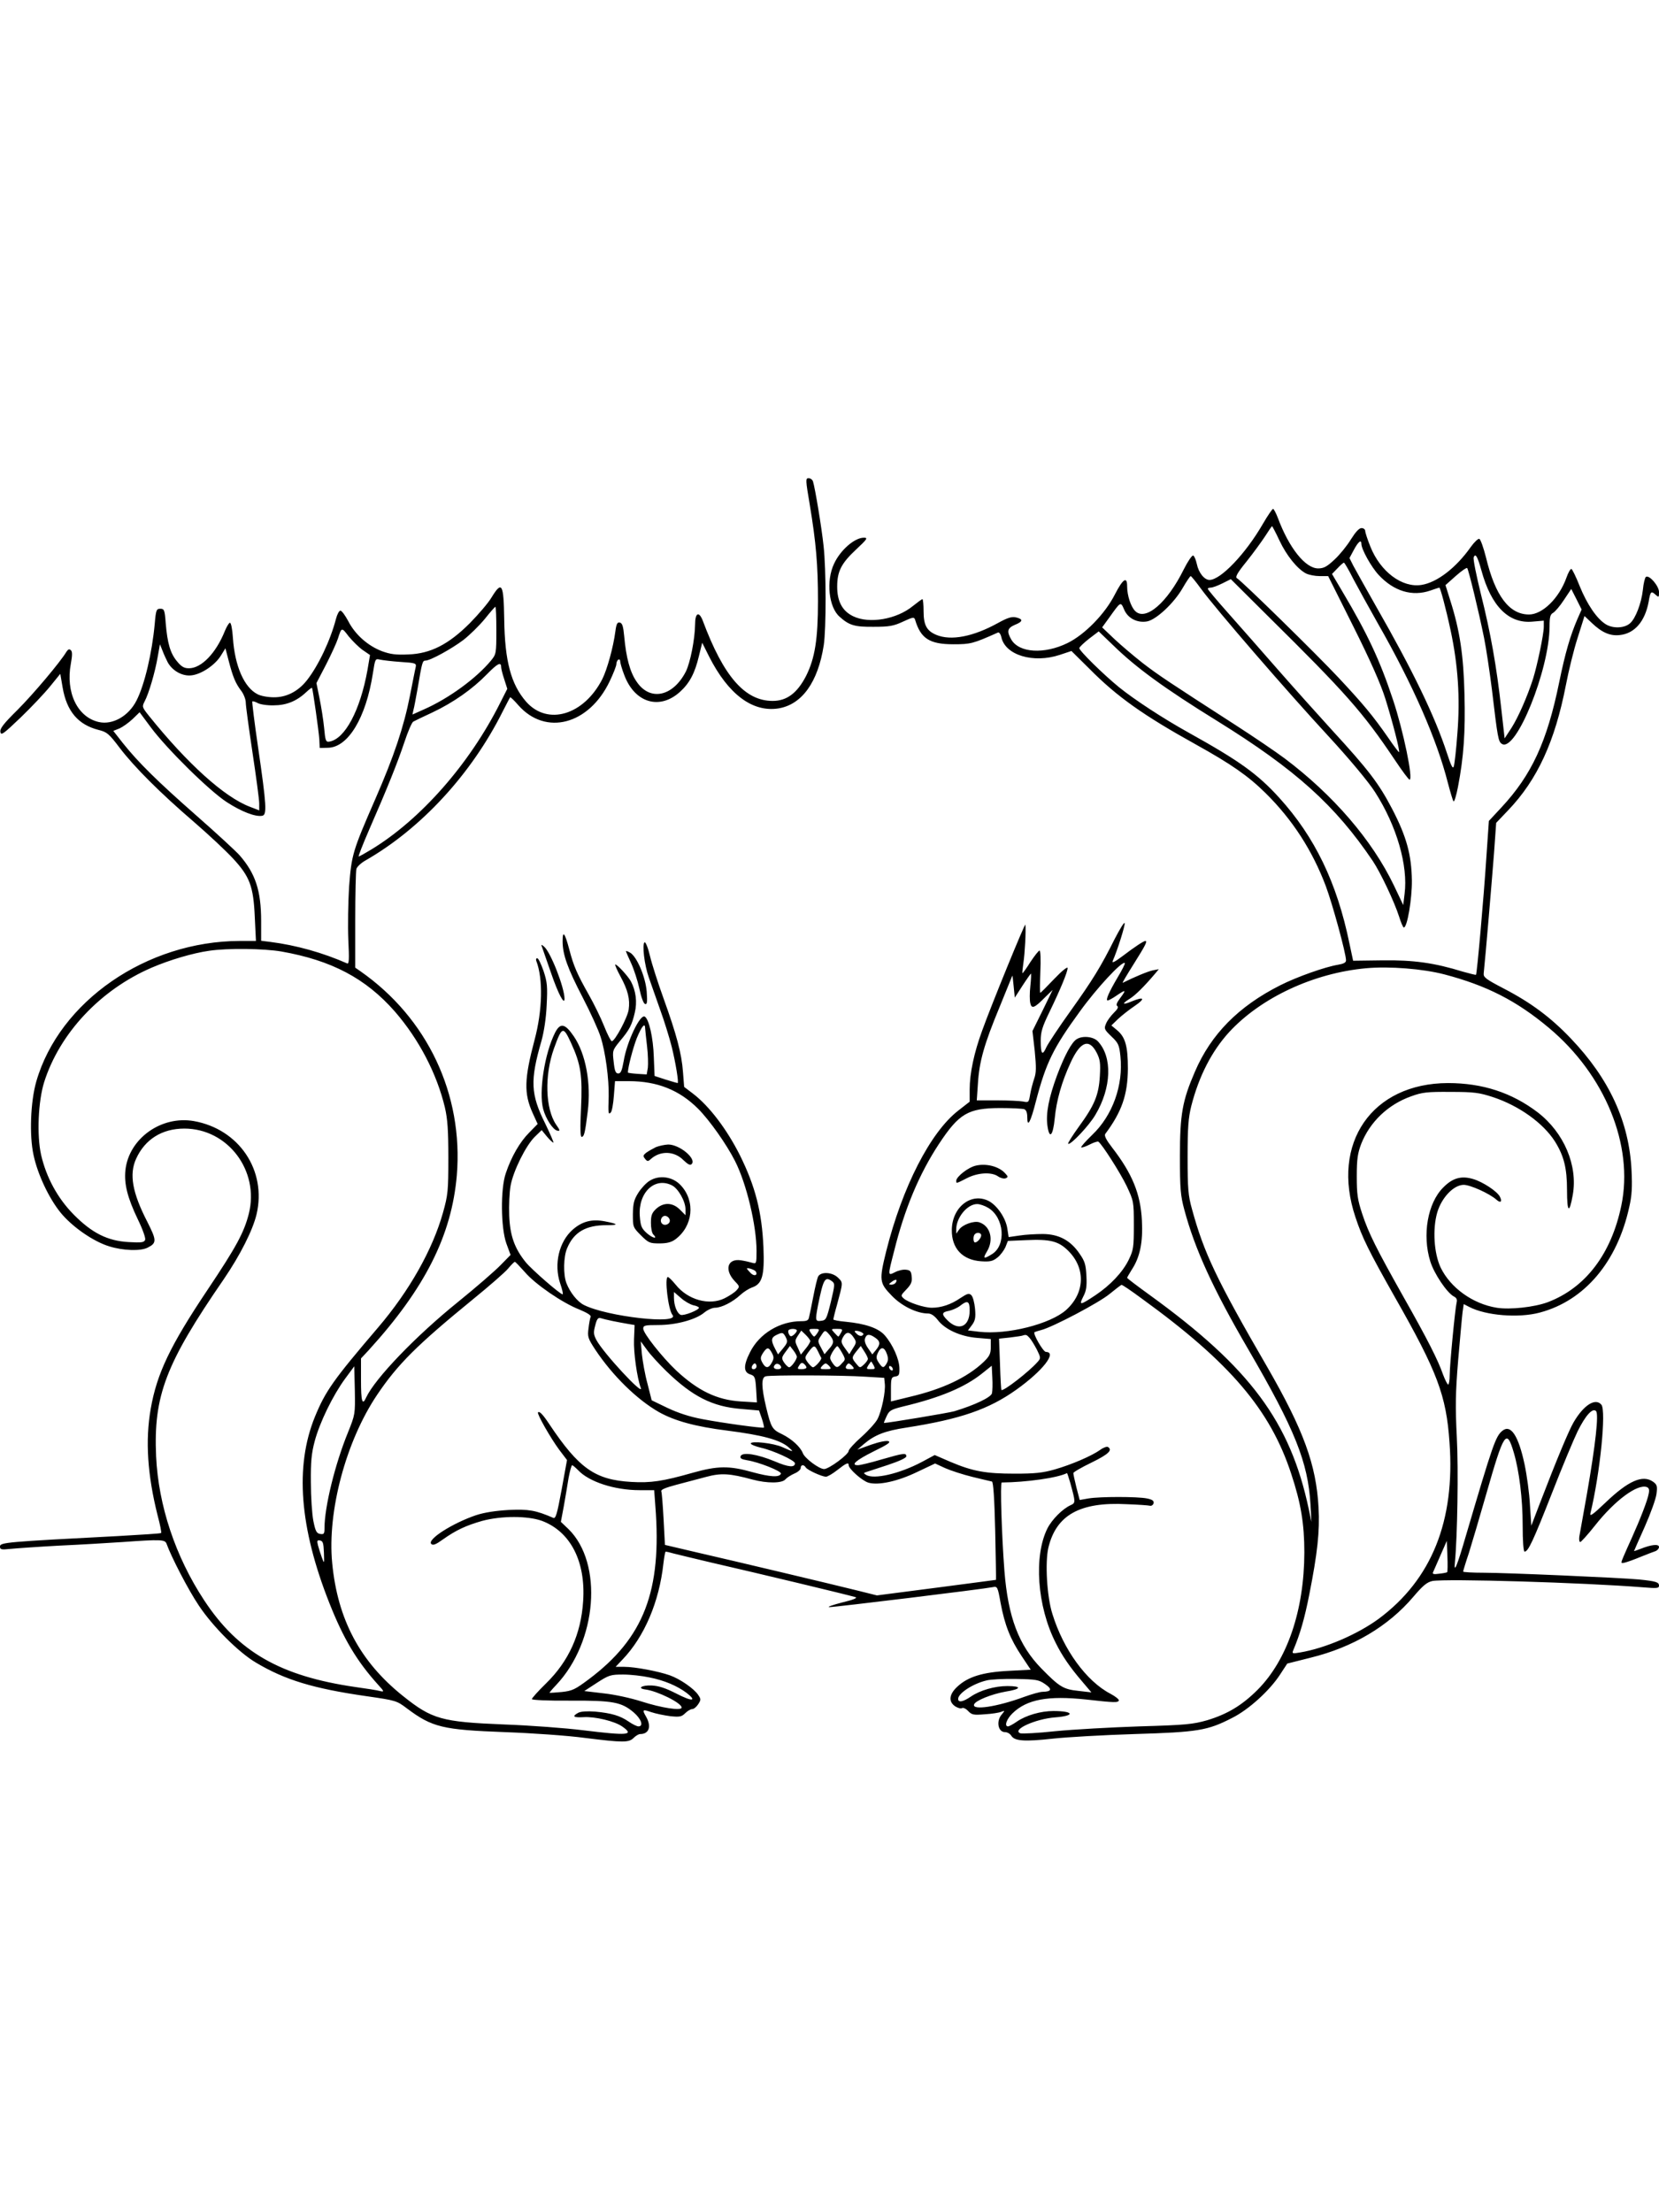 <?xml version="1.0" standalone="no"?>
<!DOCTYPE svg PUBLIC "-//W3C//DTD SVG 20010904//EN"
 "http://www.w3.org/TR/2001/REC-SVG-20010904/DTD/svg10.dtd">
<svg version="1.0" xmlns="http://www.w3.org/2000/svg"
 width="864pt" height="1152pt" viewBox="0 0 864 1152"
 preserveAspectRatio="xMidYMid meet">

<g transform="translate(0,1152) scale(0.1,-0.1)"
fill="#000000" stroke="none">
<path d="M4217 8893 c33 -199 43 -314 43 -503 0 -199 -16 -298 -62 -390 -46
-89 -100 -130 -174 -130 -145 0 -256 128 -364 418 -20 51 -40 41 -40 -20 -1
-77 -25 -198 -48 -245 -68 -132 -188 -156 -257 -52 -34 49 -54 124 -64 234 -5
54 -10 70 -23 73 -13 3 -18 -7 -23 -45 -11 -84 -43 -199 -68 -249 -96 -188
-285 -245 -397 -118 -79 91 -111 211 -114 429 -3 187 -12 202 -66 114 -17 -29
-69 -89 -113 -134 -111 -111 -205 -159 -321 -163 -64 -3 -93 1 -137 17 -73 28
-139 86 -175 156 -16 30 -34 55 -41 55 -7 0 -17 -19 -23 -42 -29 -112 -92
-245 -152 -321 -46 -58 -107 -89 -173 -88 -30 0 -68 7 -84 16 -69 35 -118 146
-128 293 -3 47 -10 81 -16 79 -5 -1 -17 -21 -26 -43 -46 -115 -122 -194 -187
-194 -25 0 -39 8 -62 36 -35 42 -50 93 -59 199 -5 69 -8 75 -28 75 -20 0 -23
-6 -29 -77 -14 -153 -53 -319 -95 -401 -41 -81 -124 -128 -196 -112 -112 25
-174 155 -146 304 8 44 8 63 0 70 -8 8 -14 5 -23 -8 -32 -54 -174 -222 -255
-303 -72 -71 -92 -97 -89 -114 3 -21 15 -12 106 75 56 54 125 127 154 163 l52
64 12 -70 c21 -125 81 -195 187 -222 44 -11 54 -19 110 -93 76 -100 211 -235
388 -387 74 -64 165 -149 202 -189 88 -95 107 -145 114 -307 l6 -123 -84 0
c-486 -1 -940 -315 -1060 -732 -30 -105 -37 -281 -14 -384 21 -99 80 -224 140
-298 60 -74 171 -151 253 -176 72 -23 165 -26 201 -7 48 24 47 38 -1 133 -79
153 -96 249 -59 330 46 101 135 157 251 157 226 0 392 -219 336 -443 -25 -98
-64 -171 -216 -398 -194 -290 -263 -435 -295 -618 -29 -166 -17 -345 36 -556
13 -48 21 -89 18 -91 -2 -3 -103 -9 -224 -16 -578 -30 -615 -33 -615 -54 0
-16 6 -18 52 -13 29 3 143 11 253 17 110 5 261 14 335 19 196 14 219 13 227
-8 25 -70 114 -242 168 -322 72 -109 208 -245 298 -298 151 -90 298 -135 577
-175 152 -22 156 -23 210 -64 131 -98 186 -111 510 -123 140 -5 327 -18 415
-30 201 -25 230 -25 255 0 11 11 26 20 34 20 46 0 60 39 31 90 -22 38 -19 40
27 24 24 -8 68 -17 99 -21 49 -5 59 -3 78 16 11 11 28 21 36 21 8 0 22 11 31
25 15 23 15 27 0 49 -21 32 -94 83 -148 102 -60 21 -181 44 -236 44 l-46 0 36
38 c114 119 191 300 213 500 4 34 9 62 12 62 3 0 22 -4 42 -10 20 -5 106 -26
191 -46 261 -60 703 -166 755 -181 13 -4 -11 -14 -70 -28 -49 -13 -79 -23 -66
-24 24 -1 803 94 851 104 24 5 26 3 41 -82 22 -117 51 -189 109 -276 l48 -72
-116 -6 c-135 -7 -212 -31 -267 -83 -43 -40 -46 -78 -10 -102 13 -8 29 -13 35
-9 6 4 21 -3 32 -15 19 -20 28 -22 87 -17 36 2 75 8 86 13 19 7 19 7 3 -13
-31 -34 -21 -93 16 -93 12 0 26 -8 33 -19 17 -28 71 -31 216 -15 73 8 265 19
427 24 329 10 379 18 507 84 86 43 195 142 249 225 l38 58 123 31 c219 54 403
163 533 316 51 60 72 77 100 83 73 13 783 -8 1098 -33 72 -6 82 -5 82 9 0 18
-16 23 -105 32 -97 9 -690 35 -807 35 -60 0 -108 3 -108 6 0 3 13 47 30 97 16
51 56 187 89 302 94 329 107 349 145 220 28 -95 46 -240 46 -377 0 -83 4 -138
10 -138 19 0 44 54 142 303 54 139 115 284 134 323 41 83 78 124 96 106 15
-15 -2 -171 -47 -430 -19 -108 -37 -209 -40 -224 -2 -16 0 -28 5 -28 4 0 39
38 76 85 104 132 222 219 271 201 11 -5 14 -14 9 -36 -6 -34 -45 -134 -87
-227 -16 -34 -35 -79 -44 -99 -15 -36 -15 -36 8 -31 12 3 49 16 82 30 33 13
68 27 78 30 9 4 17 13 17 21 0 17 -40 13 -97 -10 -18 -7 -33 -12 -33 -11 0 1
25 58 56 127 30 68 58 145 61 171 5 40 3 48 -18 63 -54 38 -129 5 -248 -109
-66 -63 -83 -75 -78 -55 50 207 83 533 57 565 -31 37 -92 -1 -145 -92 -24 -41
-87 -191 -176 -423 l-44 -115 -7 107 c-3 60 -16 155 -28 212 -32 150 -72 211
-116 175 -35 -29 -49 -69 -189 -544 -47 -162 -64 -202 -58 -142 13 131 19 488
10 653 -8 159 -7 231 7 401 10 114 20 227 23 250 l6 42 29 -15 c87 -45 257
-59 368 -29 232 62 402 262 465 549 14 60 16 105 12 190 -12 254 -116 479
-317 689 -104 109 -207 186 -350 260 -92 48 -105 58 -103 78 9 82 44 499 54
629 l11 155 62 65 c153 160 244 359 301 652 14 73 41 184 61 246 l36 114 37
-35 c53 -51 97 -70 147 -64 77 8 131 71 150 173 9 54 13 58 35 38 18 -16 19
-16 19 13 0 31 -50 90 -68 79 -5 -3 -13 -34 -16 -68 -8 -70 -38 -148 -66 -173
-29 -27 -90 -29 -127 -6 -47 29 -98 104 -137 201 -18 46 -38 86 -42 87 -5 2
-17 -19 -26 -45 -38 -107 -125 -192 -195 -192 -103 0 -176 97 -224 297 -13 51
-28 94 -35 97 -6 2 -26 -17 -44 -42 -76 -108 -175 -185 -257 -198 -101 -16
-214 69 -266 199 -15 37 -27 74 -27 82 0 8 -9 15 -19 15 -13 0 -31 -20 -55
-58 -20 -33 -58 -80 -85 -105 -40 -38 -57 -47 -86 -47 -67 0 -152 107 -210
263 -10 26 -21 47 -25 47 -4 0 -28 -35 -53 -78 -90 -156 -220 -292 -278 -292
-27 0 -57 38 -66 83 -5 22 -13 42 -19 44 -6 2 -28 -30 -49 -72 -86 -174 -199
-271 -253 -217 -23 23 -42 81 -42 130 0 52 -22 38 -64 -44 -52 -102 -157 -209
-247 -253 -121 -59 -251 -51 -292 18 -25 43 -21 60 18 77 43 17 45 30 6 39
-22 5 -44 -2 -93 -29 -130 -72 -246 -94 -322 -62 -50 21 -66 51 -66 123 0 35
-3 63 -6 63 -3 0 -25 -16 -50 -36 -84 -69 -227 -94 -311 -53 -56 27 -83 77
-83 154 0 79 21 121 98 193 59 55 63 62 41 62 -48 0 -122 -64 -155 -135 -43
-90 -28 -228 29 -277 50 -45 79 -53 177 -52 81 0 104 4 153 27 52 24 58 25 63
9 29 -97 75 -127 199 -127 90 0 102 3 232 61 6 3 14 -7 18 -24 20 -94 167
-138 305 -92 l60 20 93 -92 c144 -146 283 -244 557 -396 180 -100 270 -162
361 -252 140 -138 244 -299 314 -485 35 -94 105 -350 105 -386 0 -12 -13 -18
-42 -23 -67 -11 -214 -63 -301 -107 -216 -109 -360 -254 -444 -450 -65 -150
-78 -222 -78 -439 0 -171 3 -206 23 -280 55 -205 149 -411 332 -725 244 -419
312 -589 325 -810 l5 -90 -14 66 c-96 455 -306 737 -828 1115 -65 47 -118 87
-118 90 0 2 11 21 24 42 43 65 59 143 53 256 -7 139 -50 244 -155 380 -31 40
-42 62 -36 71 86 115 117 204 118 340 0 116 -13 164 -56 200 l-30 25 34 33
c18 17 58 49 88 69 57 39 49 50 -17 23 -47 -20 -53 -13 -11 13 31 19 77 65
133 131 l20 24 -31 -6 c-25 -5 -95 -34 -157 -65 -4 -2 22 42 58 99 61 97 72
119 60 119 -9 0 -56 -31 -119 -79 -40 -30 -57 -39 -51 -25 24 54 66 187 62
197 -2 7 -25 -31 -52 -83 -72 -144 -113 -211 -230 -375 -59 -82 -115 -167
-125 -187 -21 -48 -30 -39 -30 32 0 47 8 73 46 151 56 116 94 207 94 228 0 9
-30 -15 -69 -56 -38 -40 -71 -73 -73 -73 -3 0 -2 50 0 110 3 61 1 110 -4 110
-5 0 -26 -27 -48 -60 -21 -34 -40 -59 -41 -58 -2 2 1 26 5 55 7 45 14 167 10
198 -1 12 -177 -418 -225 -552 -42 -114 -65 -223 -65 -306 l0 -64 -59 -46
c-146 -113 -292 -399 -376 -734 -37 -150 -35 -164 28 -229 52 -55 132 -94 191
-94 15 0 33 -12 50 -34 37 -49 118 -86 205 -93 l71 -6 0 -41 c0 -35 -6 -48
-37 -78 -85 -81 -214 -142 -385 -182 l-98 -24 0 63 c0 58 2 64 23 67 19 3 22
9 21 44 -1 47 -35 123 -76 170 -33 38 -101 61 -203 71 -36 3 -65 9 -65 12 0 4
8 38 19 76 32 119 32 115 6 141 -30 30 -89 33 -104 7 -5 -10 -16 -56 -25 -103
-9 -47 -19 -95 -22 -107 -3 -19 -11 -23 -41 -23 -112 0 -219 -65 -267 -162
-35 -69 -34 -104 1 -115 24 -8 27 -14 31 -78 l4 -68 -84 5 c-125 8 -223 56
-336 161 -74 70 -172 194 -172 218 0 17 8 19 79 19 92 0 195 28 239 65 17 14
42 25 56 25 34 0 92 30 131 66 17 16 44 33 60 39 55 18 67 61 61 210 -8 183
-42 317 -123 480 -68 135 -159 255 -244 320 l-46 35 -6 77 c-7 97 -34 197
-101 383 -29 80 -61 180 -71 222 -10 43 -23 74 -28 71 -14 -9 -1 -119 22 -183
10 -30 37 -104 58 -165 22 -60 49 -148 61 -195 21 -85 38 -190 31 -190 -2 0
-30 8 -62 18 l-58 19 -4 99 c-3 99 -25 197 -47 210 -24 15 -94 -132 -110 -232
-9 -50 -15 -64 -28 -64 -14 0 -19 13 -24 60 -7 59 -6 61 32 108 50 59 63 84
78 149 13 55 6 112 -20 162 -15 28 -76 94 -82 88 -2 -2 10 -30 27 -61 39 -72
51 -119 43 -174 -6 -41 -72 -165 -88 -164 -5 1 -23 36 -40 79 -17 43 -53 116
-79 162 -61 108 -80 151 -102 236 -23 87 -35 103 -35 44 0 -70 26 -142 105
-294 40 -77 82 -169 93 -205 25 -77 44 -219 42 -310 -3 -90 -2 -96 11 -83 6 6
13 45 16 87 l6 76 71 0 c149 0 264 -46 362 -144 59 -59 148 -185 192 -272 60
-118 112 -336 112 -468 0 -66 -1 -68 -22 -62 -13 4 -39 10 -59 13 -71 11 -88
-50 -32 -109 26 -27 26 -28 8 -48 -10 -11 -38 -29 -62 -41 -80 -39 -191 -8
-254 71 -18 22 -36 40 -41 40 -18 0 2 -171 24 -197 43 -53 -344 -9 -462 52
-33 17 -71 64 -90 113 -17 44 -16 138 4 183 35 83 97 119 205 119 65 0 63 6
-9 20 -67 13 -118 0 -167 -43 -72 -63 -99 -180 -66 -279 11 -32 17 -58 13 -58
-13 0 -161 129 -192 167 -58 72 -82 138 -86 243 -2 52 1 122 7 155 14 78 80
210 126 255 l36 35 27 -33 c15 -18 30 -32 34 -32 3 0 -16 44 -42 98 -77 154
-80 225 -20 432 13 47 24 117 27 186 5 97 3 119 -16 177 -13 37 -27 67 -33 67
-6 0 -8 -6 -5 -14 36 -93 32 -258 -9 -411 -54 -204 -56 -279 -10 -381 l26 -57
-44 -45 c-48 -48 -93 -125 -122 -212 -28 -82 -26 -283 3 -365 l22 -60 -52 -53
c-29 -30 -128 -116 -222 -192 -223 -180 -432 -399 -478 -497 -20 -45 -27 -22
-27 90 l0 113 41 44 c293 322 431 597 458 909 35 422 -153 820 -503 1064 l-26
18 0 247 c0 136 3 256 6 267 3 11 24 31 47 44 290 166 552 450 715 776 20 39
37 72 39 74 1 2 21 -16 43 -42 142 -160 367 -101 475 125 19 40 35 80 35 90 0
9 5 20 10 23 6 3 10 -1 10 -9 0 -8 9 -40 21 -71 54 -145 184 -184 290 -88 50
45 78 98 99 187 l17 69 36 -72 c100 -197 226 -291 361 -270 122 20 206 136
236 329 13 85 13 395 -1 518 -10 95 -44 300 -55 335 -3 9 -13 17 -23 17 -16 0
-16 -8 6 -137z m2446 -187 c37 -79 93 -148 138 -172 16 -8 48 -14 72 -14 l44
0 131 -262 c89 -178 143 -300 167 -377 36 -115 77 -272 71 -278 -1 -1 -27 32
-56 75 -80 115 -129 174 -258 312 -115 123 -504 504 -530 519 -10 6 2 28 50
87 35 44 78 103 97 132 18 28 34 52 36 52 1 0 19 -33 38 -74z m427 -18 c0 -28
51 -120 90 -162 79 -85 175 -114 270 -81 23 8 44 15 46 15 5 0 34 -107 59
-224 38 -178 50 -350 35 -535 -6 -84 -15 -162 -19 -173 -5 -14 -14 5 -35 69
-63 193 -178 431 -371 768 -53 94 -106 188 -117 209 l-20 40 23 43 c23 43 39
55 39 31z m625 -138 c51 -187 142 -279 267 -267 l58 5 0 -32 c0 -39 -34 -201
-56 -271 -30 -93 -77 -200 -112 -255 l-36 -55 -17 151 c-25 225 -56 399 -106
598 -24 98 -42 185 -38 194 9 23 20 4 40 -68z m-668 -43 c24 -45 81 -149 128
-232 183 -320 308 -606 365 -830 13 -49 26 -94 30 -98 4 -4 14 29 23 75 30
155 39 286 34 481 -5 205 -24 333 -74 490 l-25 80 54 48 c29 26 56 44 59 41 7
-8 60 -225 88 -364 11 -54 29 -175 41 -270 30 -253 33 -270 52 -282 73 -45
247 386 248 611 0 51 4 64 19 72 10 6 36 36 56 67 l38 57 27 -53 27 -54 -22
-50 c-37 -86 -63 -174 -95 -330 -63 -308 -143 -481 -300 -650 l-66 -71 -13
-188 c-14 -216 -49 -608 -54 -613 -1 -2 -32 6 -68 16 -149 46 -256 61 -418 59
l-154 -2 -19 89 c-65 317 -180 555 -366 760 -113 124 -206 191 -472 339 -135
75 -284 173 -363 237 -82 67 -207 190 -206 203 0 5 23 27 51 49 l50 38 77 -74
c117 -114 264 -222 541 -393 408 -253 614 -439 809 -728 41 -61 113 -214 137
-289 10 -32 21 -58 25 -58 18 0 43 149 42 245 -2 134 -28 229 -103 373 -69
132 -122 202 -314 411 -73 80 -203 225 -287 321 -84 96 -199 227 -256 291 -57
64 -103 119 -103 123 0 3 7 6 16 6 9 0 36 10 60 22 l44 22 191 -190 c407 -402
496 -502 663 -751 38 -57 72 -103 77 -103 20 0 -32 253 -86 415 -69 208 -133
344 -263 563 l-55 93 29 30 c15 16 30 29 33 29 3 0 25 -37 48 -83z m-793 -52
c78 -107 452 -539 662 -766 108 -117 212 -241 246 -295 112 -175 172 -382 153
-529 l-7 -58 -49 103 c-113 235 -315 470 -569 661 -47 35 -162 113 -255 173
-349 225 -402 260 -485 324 -47 37 -113 93 -147 125 l-63 60 37 51 c60 84 59
84 77 43 19 -47 69 -72 120 -63 48 9 141 96 186 175 19 33 38 61 41 61 3 0 27
-29 53 -65z m-3669 -218 c0 -120 -1 -124 -28 -157 -77 -93 -221 -198 -351
-255 l-58 -26 5 23 c4 13 13 64 22 113 23 136 25 145 41 145 25 0 136 61 198
108 32 25 81 73 110 108 28 35 53 64 56 64 3 0 5 -55 5 -123z m-696 -102 l38
-26 -13 -77 c-38 -212 -118 -361 -199 -374 -18 -3 -21 5 -27 72 -4 41 -15 110
-24 154 l-16 79 50 96 c27 53 55 114 62 136 19 59 19 60 56 11 20 -24 52 -56
73 -71z m-1015 -65 c25 -44 76 -72 122 -67 52 5 125 54 155 104 l23 37 17 -65
c22 -85 36 -118 65 -156 13 -17 24 -45 24 -62 0 -17 16 -133 35 -260 19 -126
35 -245 35 -265 l0 -36 -49 19 c-132 50 -325 224 -525 473 -36 45 -37 48 -23
75 22 41 55 154 68 231 l12 67 14 -35 c7 -19 20 -46 27 -60z m1213 3 c78 -5
82 -7 78 -27 -3 -11 -16 -79 -30 -149 -32 -162 -83 -315 -180 -537 -119 -273
-124 -290 -137 -458 -5 -81 -7 -205 -4 -276 5 -101 4 -127 -6 -123 -127 56
-266 95 -400 112 l-48 6 0 102 c0 160 -30 249 -113 344 -18 20 -117 112 -222
204 -206 181 -304 278 -384 378 l-51 65 33 13 c17 8 48 30 68 49 l36 35 58
-78 c83 -112 305 -331 396 -390 77 -50 150 -78 185 -71 25 5 22 54 -22 357
-19 129 -32 236 -30 238 2 3 15 -1 28 -8 12 -7 50 -13 83 -12 65 0 119 21 169
68 15 14 29 25 31 23 4 -6 35 -224 38 -268 l2 -45 43 1 c105 2 198 156 234
388 12 76 12 77 37 71 14 -3 63 -9 108 -12z m523 -27 c0 -8 7 -36 16 -63 l16
-50 -37 -73 c-160 -319 -414 -607 -670 -763 -33 -20 -63 -37 -67 -37 -3 0 21
62 54 138 94 215 148 349 184 457 18 55 39 103 46 107 7 4 52 26 100 48 110
52 209 122 284 199 56 57 74 66 74 37z m-1144 -1481 c261 -46 439 -140 590
-312 126 -145 219 -324 261 -500 14 -61 18 -118 18 -263 0 -171 -2 -192 -28
-285 -54 -192 -174 -406 -338 -598 -234 -274 -274 -331 -329 -465 -105 -258
-80 -577 75 -969 74 -187 143 -303 254 -426 33 -36 33 -38 10 -33 -13 4 -71
13 -129 21 -391 57 -610 183 -787 452 -150 228 -238 494 -250 749 -14 315 49
482 352 922 86 126 151 255 171 338 54 229 -91 444 -326 486 -171 30 -340 -92
-357 -257 -7 -71 11 -142 64 -253 26 -53 42 -99 39 -108 -5 -14 -19 -16 -86
-12 -110 6 -191 47 -286 143 -84 85 -143 194 -170 311 -23 104 -15 280 16 379
81 255 293 481 560 596 93 40 214 76 300 88 94 14 283 12 376 -4z m4355 -134
c-46 -78 -65 -121 -52 -121 4 0 25 11 45 25 50 34 53 32 21 -11 -19 -25 -24
-38 -16 -43 7 -5 1 -17 -18 -35 -16 -16 -35 -41 -41 -57 -11 -26 -9 -30 28
-66 36 -34 41 -44 47 -103 16 -152 -41 -309 -147 -410 -34 -33 -60 -62 -57
-65 3 -2 23 4 44 15 21 11 41 17 45 15 18 -11 115 -163 148 -232 36 -77 37
-80 37 -203 0 -116 -2 -129 -27 -181 -32 -65 -96 -132 -172 -183 -81 -54 -88
-55 -65 -9 16 30 20 53 17 108 -3 60 -8 77 -36 117 -47 69 -107 101 -190 102
-37 0 -92 -3 -123 -8 l-56 -8 -7 45 c-8 54 -53 120 -97 143 -91 46 -191 -32
-192 -151 -1 -96 55 -156 152 -163 47 -3 61 0 85 19 16 12 34 37 42 54 l13 33
93 4 c128 6 171 -5 222 -56 91 -91 86 -219 -11 -307 -82 -74 -308 -131 -454
-114 l-58 7 21 28 c17 23 20 39 16 85 -3 31 -11 62 -19 70 -12 12 -20 10 -58
-15 -48 -33 -99 -50 -148 -50 -40 0 -122 27 -146 48 -17 15 -16 17 13 47 25
26 31 40 28 66 -2 28 -7 35 -30 37 -15 2 -40 -4 -57 -13 -38 -19 -38 -20 -5
108 55 223 132 405 234 560 105 159 152 186 317 187 61 0 118 -3 127 -6 11 -4
16 -19 16 -42 0 -57 17 -27 45 83 53 202 90 277 229 468 88 122 221 265 234
252 3 -2 -14 -36 -37 -74z m1701 15 c221 -58 377 -138 544 -278 293 -245 443
-612 378 -925 -52 -252 -186 -429 -383 -504 -70 -26 -197 -40 -266 -29 -125
20 -241 104 -292 209 -35 74 -43 200 -18 287 23 78 86 144 138 144 34 0 134
-45 170 -77 22 -20 32 -11 18 16 -15 28 -88 76 -138 91 -62 19 -108 6 -157
-44 -81 -81 -110 -247 -67 -385 20 -64 86 -162 122 -182 15 -7 19 -17 15 -32
-8 -34 -36 -324 -36 -378 0 -27 -4 -49 -8 -49 -4 0 -16 24 -27 53 -26 75 -82
185 -206 404 -141 251 -181 330 -215 433 -24 73 -28 101 -28 195 0 90 5 120
23 168 45 114 139 205 260 248 58 21 83 24 206 23 123 0 149 -4 220 -27 136
-45 262 -135 323 -231 47 -75 63 -139 63 -254 0 -116 12 -126 30 -24 27 153
-46 324 -182 429 -135 103 -288 153 -468 153 -396 -1 -611 -313 -482 -698 36
-109 70 -177 205 -416 222 -390 268 -512 285 -757 30 -409 -93 -714 -369 -919
-111 -81 -278 -153 -409 -175 -40 -7 -43 -6 -36 11 36 85 59 165 84 292 42
212 55 329 48 451 -12 223 -78 404 -267 732 -265 457 -330 595 -392 822 -20
71 -23 107 -23 272 0 155 4 204 19 265 40 156 106 285 197 385 166 180 440
308 714 333 122 11 296 -3 407 -32z m-2156 -61 c-4 -35 -4 -76 0 -90 7 -30 22
-24 77 32 l39 38 -52 -107 -53 -107 12 -105 c8 -84 8 -112 -3 -143 -7 -21 -17
-58 -21 -82 -7 -42 -8 -43 -37 -37 -17 3 -78 6 -136 6 l-105 0 6 88 c7 114 32
203 112 396 36 88 66 162 67 165 1 3 4 -21 7 -54 l6 -60 40 62 c22 34 42 62
44 63 2 0 1 -29 -3 -65z m-2006 -222 c1 -10 5 -52 10 -93 5 -41 6 -91 4 -110
l-6 -35 -49 3 c-27 2 -49 5 -49 7 0 26 26 126 46 178 27 65 44 85 44 50z
m1787 -933 c83 -50 95 -195 19 -241 -43 -27 -49 -24 -26 14 37 61 18 133 -40
152 -28 9 -87 -12 -105 -38 l-15 -21 0 22 c0 62 58 132 109 132 14 0 40 -9 58
-20z m-37 -143 c0 -14 -20 -37 -32 -37 -10 0 -11 34 -1 43 11 12 33 8 33 -6z
m-2376 -192 c54 -63 195 -160 285 -195 38 -16 60 -29 57 -37 -3 -7 -8 -34 -11
-60 -6 -45 -3 -53 37 -114 89 -133 214 -256 329 -322 82 -46 190 -76 358 -97
181 -23 272 -48 316 -85 32 -28 30 -28 -30 -1 -45 21 -165 34 -165 19 0 -5 24
-15 53 -22 64 -14 177 -66 177 -81 0 -23 -33 -21 -105 10 -92 38 -169 50 -178
27 -4 -11 4 -16 33 -21 60 -9 181 -57 177 -70 -7 -20 -54 -18 -149 8 -120 34
-181 33 -309 -3 -158 -45 -220 -54 -322 -48 -188 11 -272 70 -427 302 -33 50
-51 68 -58 60 -7 -7 67 -136 110 -194 l41 -54 -28 -154 c-24 -130 -31 -153
-44 -147 -90 39 -128 46 -231 41 -69 -4 -127 -13 -170 -27 -124 -42 -257 -127
-234 -150 9 -9 24 -3 60 23 69 49 121 73 205 97 100 27 238 27 312 0 148 -56
228 -211 214 -418 -11 -172 -75 -313 -194 -429 -40 -39 -73 -76 -73 -81 0 -5
84 -9 198 -8 224 1 268 -7 332 -61 40 -34 53 -73 25 -73 -8 0 -31 11 -51 25
-45 31 -90 44 -175 52 -42 3 -73 1 -87 -6 -35 -19 -26 -26 27 -23 59 4 163
-21 202 -49 64 -45 31 -48 -206 -19 -88 11 -273 25 -410 30 -324 13 -375 27
-526 148 -224 179 -341 399 -369 693 -26 269 72 634 233 874 108 161 209 261
499 498 86 70 170 143 185 162 15 18 31 34 34 34 3 1 26 -24 53 -54z m1202 4
c12 -20 -8 -27 -26 -9 -11 11 -20 22 -20 24 0 7 40 -6 46 -15z m397 -51 c16
-12 15 -19 -6 -108 -22 -89 -25 -95 -50 -98 -31 -4 -32 1 -17 80 28 138 36
153 73 126z m332 -7 c-3 -6 -14 -11 -23 -11 -15 1 -15 2 2 15 21 16 32 13 21
-4z m1281 -83 c460 -333 670 -580 779 -914 50 -151 68 -259 68 -409 -1 -301
-89 -559 -243 -714 -81 -81 -157 -127 -263 -159 -74 -21 -110 -25 -353 -32
-149 -5 -345 -16 -437 -25 -92 -10 -174 -14 -183 -11 -47 18 78 75 182 83 105
8 97 33 -10 33 -65 0 -142 -22 -190 -55 -20 -14 -41 -25 -46 -25 -21 0 -8 38
23 68 75 73 185 93 383 72 151 -17 166 -17 171 -5 1 6 -18 21 -44 35 -125 65
-245 230 -302 415 -29 90 -39 270 -21 346 41 170 165 239 408 226 59 -2 113
-6 121 -8 8 -2 16 4 19 13 2 13 -6 19 -35 25 -49 10 -244 10 -304 0 l-46 -8
-17 65 c-9 36 -16 69 -16 75 0 5 43 30 95 55 88 43 111 65 85 81 -6 3 -24 -3
-40 -15 -45 -32 -150 -77 -237 -102 -63 -18 -104 -22 -208 -22 -151 0 -218 12
-334 61 l-83 36 -67 -36 c-115 -61 -250 -93 -291 -67 -13 8 -13 10 0 14 8 3
59 19 113 37 60 20 97 37 97 45 0 19 -11 18 -129 -16 -57 -17 -112 -30 -123
-30 -40 0 -10 26 82 72 72 35 91 48 77 53 -10 4 -47 -3 -90 -18 l-72 -26 35
30 c56 47 109 68 221 85 281 44 429 95 573 198 136 97 213 195 153 196 -14 0
-70 97 -59 103 4 2 20 7 35 11 57 14 301 142 356 188 31 25 59 47 62 47 4 1
51 -31 105 -71z m-2335 -35 c16 -3 29 -9 29 -13 0 -12 -78 -43 -95 -37 -19 8
-35 48 -35 89 l0 30 36 -31 c20 -18 49 -34 65 -38z m1439 -27 c0 -85 -57 -110
-116 -51 -32 32 -30 42 9 49 17 4 43 15 57 26 39 31 50 25 50 -24z m-1860 -55
c25 -5 61 -12 80 -15 l35 -6 -3 -75 c-3 -68 16 -201 35 -252 19 -49 -194 180
-231 249 -15 29 -16 39 -6 76 8 33 15 42 28 38 9 -3 37 -10 62 -15z m960 -50
c0 -5 -7 -14 -16 -22 -13 -10 -17 -10 -24 1 -5 8 -6 18 -4 22 7 11 44 10 44
-1z m108 -11 c-7 -11 -15 -20 -18 -20 -3 0 -11 9 -18 20 -11 18 -10 20 18 20
28 0 29 -2 18 -20z m122 0 c-6 -11 -12 -20 -14 -20 -2 0 -11 9 -21 20 -18 20
-17 20 14 20 29 0 31 -2 21 -20z m-160 -44 c-1 -6 -11 -24 -25 -40 l-24 -30
-16 36 c-16 33 -16 37 0 62 l18 27 23 -22 c13 -13 24 -27 24 -33z m101 32 c24
-30 24 -42 -4 -73 l-23 -27 -18 34 c-18 33 -18 36 -1 61 21 33 22 33 46 5z
m168 13 c10 -6 10 -10 1 -16 -7 -4 -19 0 -28 9 -14 13 -14 16 -2 16 8 0 21 -4
29 -9z m-399 -20 c14 -27 13 -32 -14 -65 l-24 -29 -16 31 c-22 42 -20 57 7 70
31 15 35 14 47 -7z m356 -6 c15 -23 15 -27 -4 -56 l-19 -31 -23 32 c-20 28
-21 35 -10 56 17 31 35 31 56 -1z m112 -1 c27 -18 28 -35 4 -64 l-19 -23 -22
32 c-14 20 -20 38 -16 51 8 24 23 25 53 4z m804 -1 c9 -10 26 -38 38 -61 21
-43 21 -45 3 -65 -43 -49 -179 -155 -188 -145 -1 2 -5 62 -7 135 l-5 132 56 6
c31 4 61 8 66 10 18 6 22 5 37 -12z m-1892 -173 c136 -132 240 -185 390 -197
l93 -8 15 -43 c8 -24 12 -45 11 -46 -6 -5 -217 24 -321 44 -65 12 -126 32
-181 58 l-83 40 -22 87 c-13 47 -25 116 -29 153 l-6 67 33 -45 c18 -25 63 -74
100 -110z m680 75 c0 -15 -29 -55 -40 -55 -5 0 -17 11 -26 24 -15 23 -14 27 7
56 l23 31 18 -23 c10 -13 18 -28 18 -33z m110 28 c8 -16 15 -31 17 -34 4 -9
-32 -49 -43 -49 -5 0 -17 12 -27 25 -17 24 -17 26 4 55 28 37 32 37 49 3z
m125 -7 c19 -34 19 -36 0 -55 -23 -27 -31 -26 -51 4 -14 22 -14 26 2 55 10 16
21 30 25 30 3 0 14 -16 24 -34z m135 -32 c0 -6 -9 -19 -21 -30 -21 -19 -21
-18 -40 5 -24 29 -24 32 2 65 l22 27 18 -28 c10 -15 19 -33 19 -39z m-500 31
c11 -21 11 -29 0 -50 -17 -32 -33 -32 -50 0 -11 20 -10 28 4 50 21 31 29 31
46 0z m599 -6 c8 -22 7 -35 -2 -50 -15 -25 -21 -24 -41 6 -13 20 -14 29 -4 50
15 34 34 32 47 -6z m-419 -70 c0 -5 -11 -9 -25 -9 -22 0 -24 2 -13 19 9 15 15
17 25 9 7 -6 13 -14 13 -19z m350 11 c9 -18 8 -20 -15 -20 -23 0 -24 2 -13 20
7 11 14 20 15 20 1 0 7 -9 13 -20z m-610 -5 c0 -8 -7 -15 -15 -15 -9 0 -12 6
-9 15 4 8 10 15 15 15 5 0 9 -7 9 -15z m128 -3 c2 -7 -6 -12 -17 -12 -21 0
-27 11 -14 24 9 9 26 2 31 -12z m252 3 c11 -13 8 -15 -20 -15 -28 0 -31 2 -20
15 7 8 16 15 20 15 4 0 13 -7 20 -15z m120 0 c11 -13 8 -15 -13 -15 -19 0 -25
4 -21 15 4 8 10 15 14 15 4 0 13 -7 20 -15z m210 -16 c0 -6 -4 -7 -10 -4 -5 3
-10 11 -10 16 0 6 5 7 10 4 6 -3 10 -11 10 -16z m516 -125 c-6 -21 -90 -61
-196 -93 -26 -8 -344 -61 -366 -61 -2 0 4 15 13 34 14 31 23 36 87 52 193 46
321 100 411 172 l50 40 3 -61 c2 -34 1 -71 -2 -83z m-3354 -204 c-67 -164
-122 -387 -122 -498 0 -29 -3 -33 -22 -30 -19 3 -25 13 -36 68 -7 36 -13 126
-13 200 -1 108 3 151 20 215 26 98 95 239 158 325 l48 65 3 -125 c2 -125 2
-125 -36 -220z m2693 291 l100 -6 3 -30 c5 -40 -16 -142 -38 -185 -10 -19 -48
-61 -84 -93 -36 -32 -66 -65 -66 -72 0 -19 -103 -95 -128 -95 -26 0 -101 56
-111 83 -13 33 -57 73 -107 98 -53 25 -58 34 -84 141 -25 106 -26 155 -2 161
26 7 402 6 517 -2z m-85 -461 c0 -19 71 -82 103 -91 52 -15 153 7 254 56 l93
44 52 -24 c29 -13 94 -34 143 -46 50 -12 95 -23 101 -24 7 -2 13 -86 17 -257
3 -139 5 -254 4 -255 -1 0 -141 -19 -311 -41 l-309 -40 -96 24 c-141 35 -650
156 -842 200 l-166 39 -7 133 c-4 73 -9 139 -12 146 -3 9 22 19 78 34 46 12
116 31 155 41 78 21 122 19 243 -14 75 -20 154 -20 171 2 8 9 29 22 47 30 17
7 32 20 32 28 0 18 16 20 26 4 8 -14 83 -48 105 -49 9 0 36 16 60 35 46 36 59
42 59 25z m-1409 -26 c56 -60 189 -104 320 -104 l76 0 6 -82 c35 -443 -60
-688 -347 -903 -71 -53 -85 -60 -140 -66 -34 -3 -62 -5 -64 -4 -1 1 14 19 35
41 213 226 245 633 64 811 l-40 38 15 80 c8 44 19 110 25 148 7 37 15 67 19
67 3 0 17 -12 31 -26z m2563 -66 c28 -102 28 -104 2 -116 -42 -19 -97 -74
-121 -121 -72 -144 -54 -405 43 -596 33 -67 75 -128 136 -199 l50 -59 -69 8
c-77 8 -98 21 -192 117 -117 120 -173 266 -192 508 -14 181 -23 460 -14 460
127 1 292 24 340 49 1 0 9 -23 17 -51z m-3887 -363 c2 -60 2 -60 -11 -25 -7
19 -16 48 -20 63 -6 24 -4 28 11 25 15 -3 18 -14 20 -63z m5850 -102 c-2 -2
-21 -6 -42 -8 -27 -4 -36 -2 -32 7 3 7 21 47 39 89 l33 75 3 -79 c2 -44 1 -81
-1 -84z m-4155 -548 c80 -16 144 -44 193 -80 58 -45 30 -47 -53 -4 -57 29 -91
40 -129 42 -51 2 -77 -15 -31 -21 62 -8 188 -70 188 -94 0 -18 -105 -2 -210
32 -53 17 -139 36 -196 42 l-101 12 66 43 c62 40 71 43 136 43 39 0 100 -7
137 -15z m2061 -35 c38 -26 34 -39 -13 -40 -14 0 -56 -12 -95 -26 -141 -52
-273 -72 -262 -40 6 20 91 54 164 67 83 13 87 29 9 29 -65 0 -142 -22 -190
-55 -41 -28 -66 -32 -66 -12 0 29 76 79 147 96 21 6 90 9 154 8 105 -2 119 -4
152 -27z"/>
<path d="M5608 6109 c-26 -15 -63 -83 -103 -189 -43 -117 -59 -198 -50 -262
10 -73 29 -54 38 38 9 94 36 189 82 289 51 112 97 130 137 52 17 -34 20 -53
16 -121 -6 -99 -28 -152 -110 -264 -33 -46 -58 -85 -55 -88 10 -10 109 94 142
151 84 141 89 301 13 382 -23 25 -79 31 -110 12z"/>
<path d="M5082 5450 c-40 -9 -102 -58 -102 -79 0 -15 -1 -15 56 14 57 29 128
33 162 9 13 -9 30 -13 39 -10 14 6 14 9 -3 27 -32 35 -98 52 -152 39z"/>
<path d="M2824 6585 c4 -11 25 -72 47 -135 36 -105 69 -167 69 -131 0 58 -73
245 -107 272 -15 12 -16 12 -9 -6z"/>
<path d="M3260 6567 c0 -3 12 -31 27 -63 15 -33 34 -92 43 -133 9 -43 21 -76
29 -79 11 -4 13 8 9 64 -6 77 -52 185 -88 204 -11 6 -20 9 -20 7z"/>
<path d="M2891 6143 c-55 -109 -86 -310 -62 -399 14 -51 51 -108 74 -112 15
-3 14 2 -7 32 -56 83 -61 256 -11 396 42 116 48 118 89 29 51 -111 60 -170 52
-341 -5 -97 -4 -148 3 -148 13 0 18 19 32 133 18 145 -10 299 -73 391 -46 67
-70 71 -97 19z"/>
<path d="M3415 5546 c-16 -8 -39 -21 -50 -29 -16 -13 -17 -17 -6 -31 12 -15
16 -15 30 -2 50 45 123 43 171 -6 22 -21 34 -28 42 -20 27 27 -62 102 -122
102 -19 -1 -48 -7 -65 -14z"/>
<path d="M3383 5371 c-18 -11 -44 -39 -59 -63 -22 -35 -27 -54 -28 -110 0 -67
0 -69 42 -111 39 -39 46 -42 96 -42 40 0 62 6 83 21 92 68 106 198 29 281 -42
46 -112 56 -163 24z m117 -24 c32 -16 70 -83 70 -124 l0 -31 -29 29 c-38 38
-85 39 -124 4 -22 -21 -27 -34 -27 -73 0 -27 5 -53 12 -60 26 -26 -2 -21 -33
6 -28 25 -33 37 -37 89 -9 123 78 206 168 160z m-12 -180 c4 -20 -25 -34 -40
-19 -15 15 -1 44 19 40 10 -2 19 -11 21 -21z"/>
</g>
</svg>
